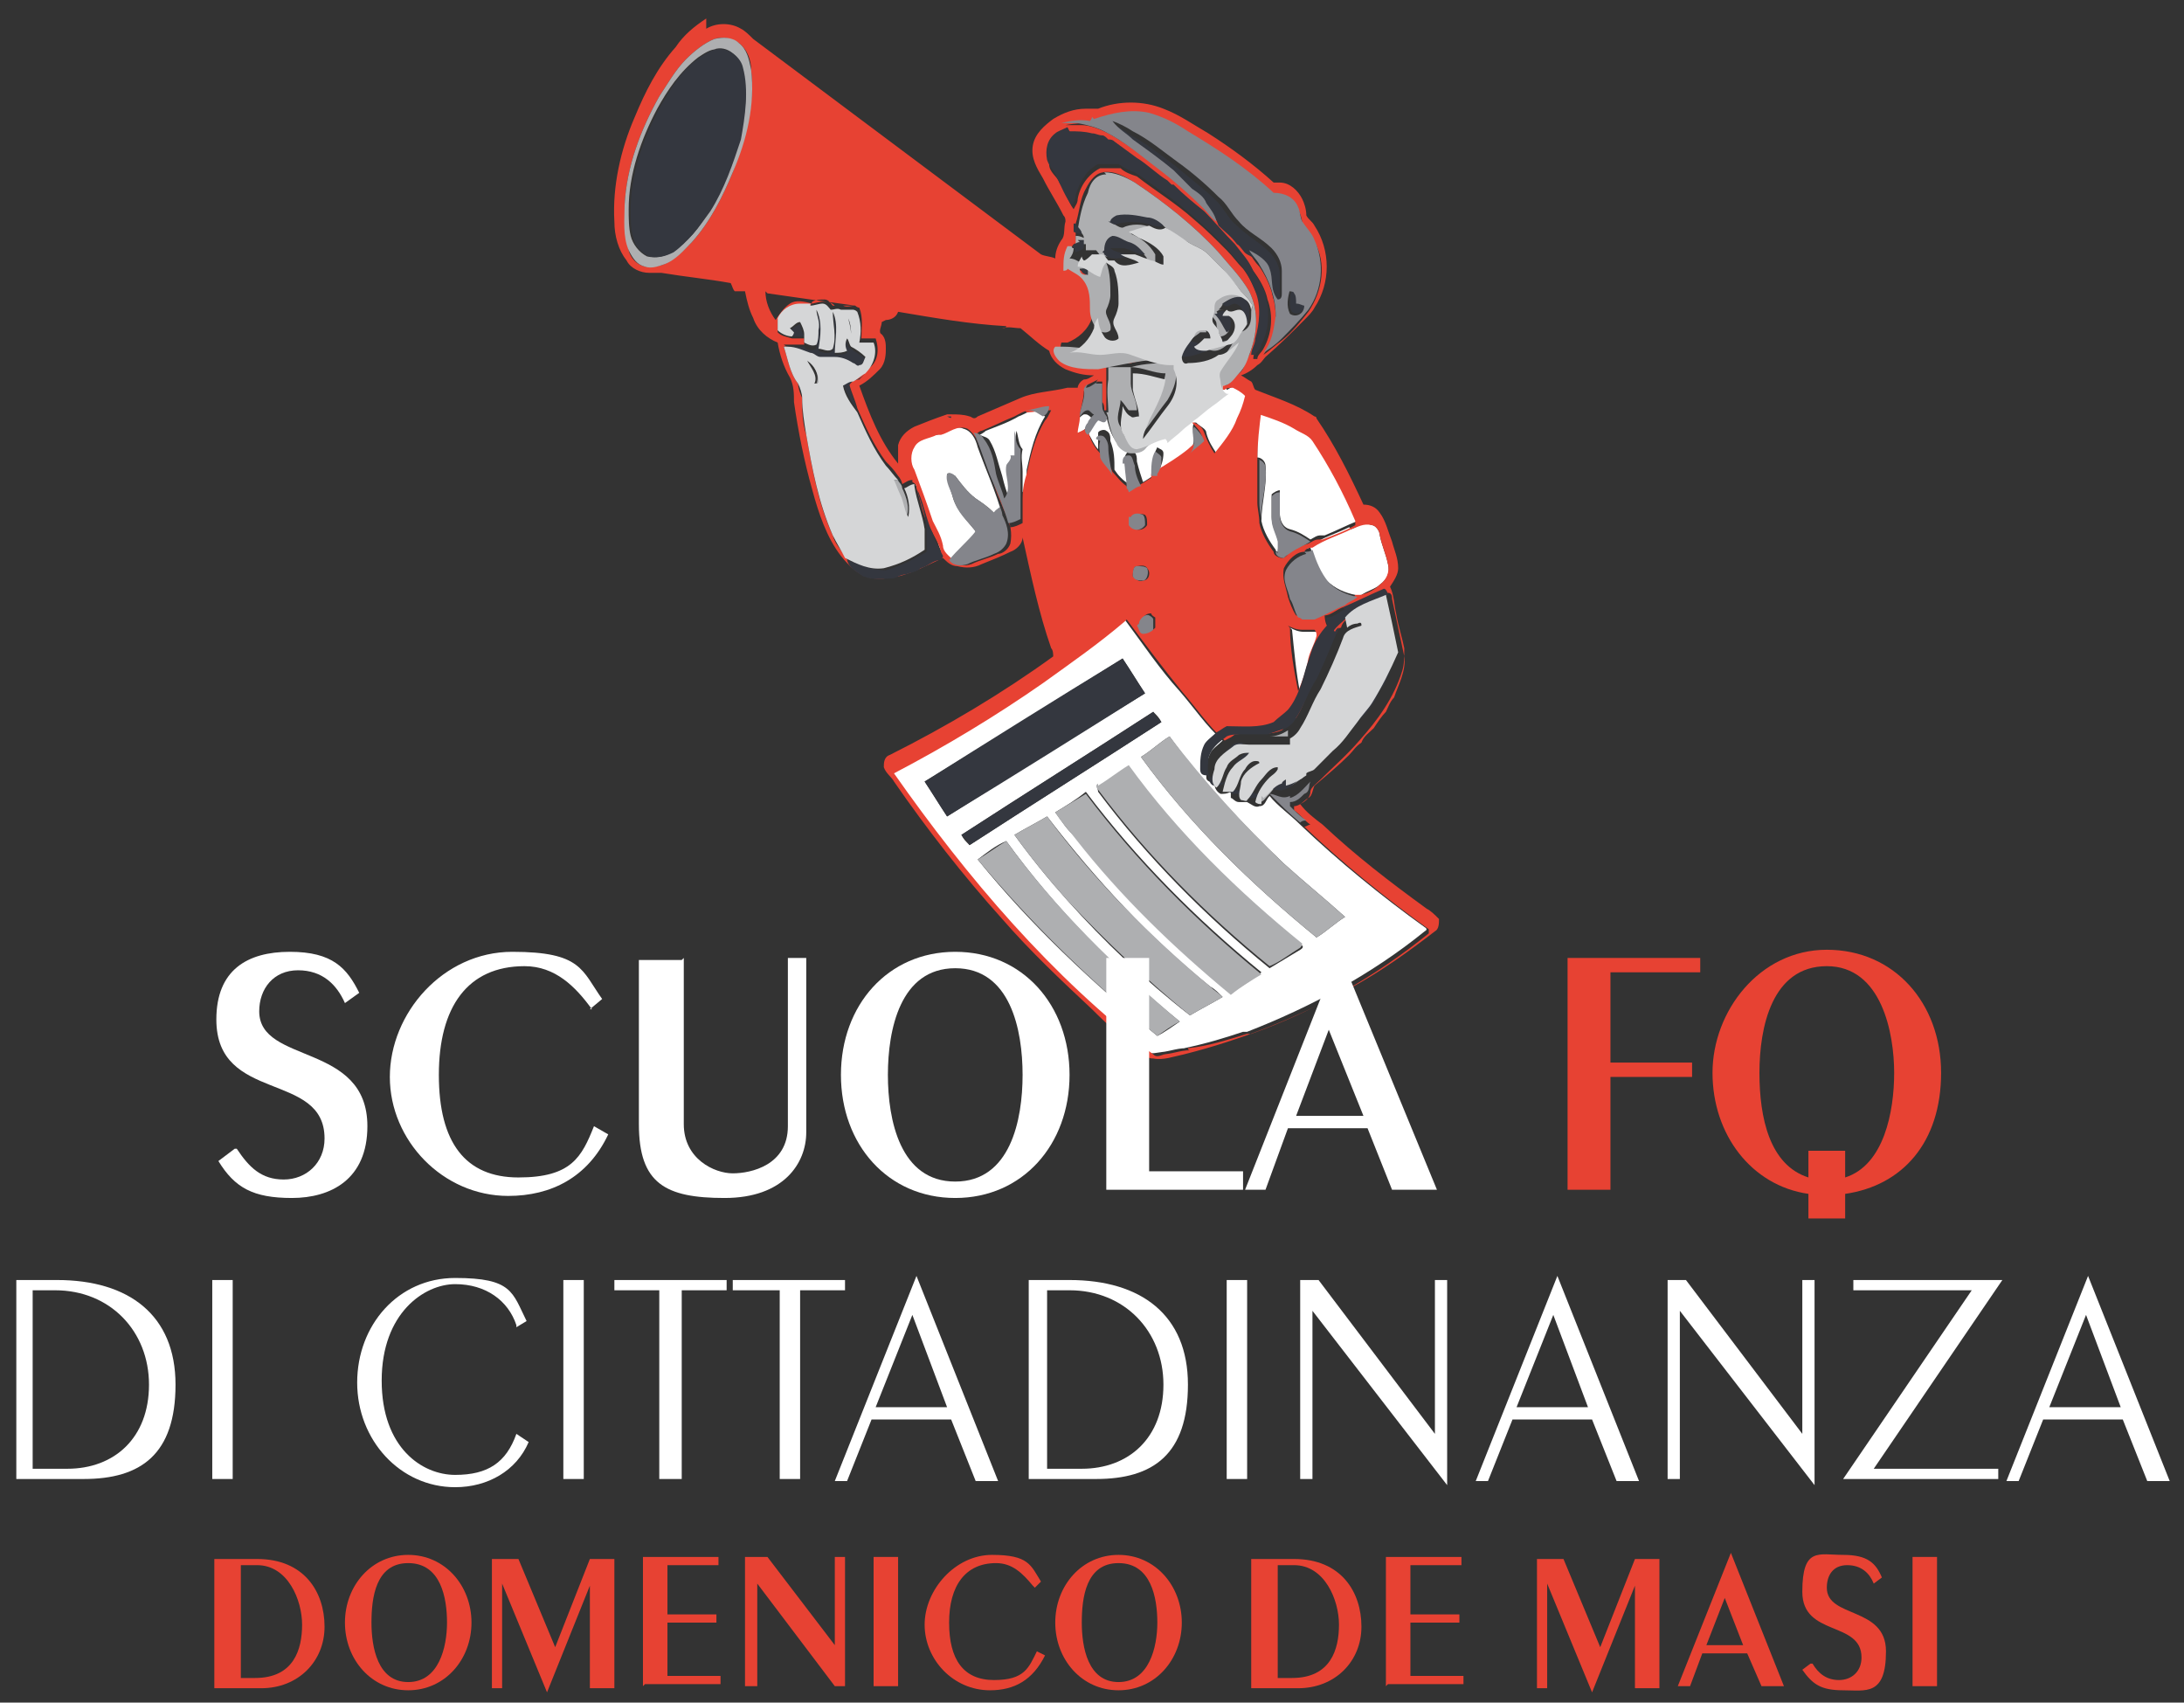 <svg width="68" height="53" viewBox="0 0 68 53" fill="none" xmlns="http://www.w3.org/2000/svg">
<rect x="0" y="0" width="68" height="53" fill="#333333" stroke="none"/>
<g clip-path="url(#clip0_1_48)">
<path d="M38.194 12.133C38.258 12.133 38.322 12.005 38.449 12.069C38.576 12.133 38.703 12.196 38.83 12.324C38.766 12.579 38.703 12.771 38.576 13.027C38.385 13.41 38.131 13.793 37.877 14.112C37.749 13.921 37.622 13.729 37.559 13.473C37.559 13.346 37.368 13.282 37.241 13.154H37.178C37.05 13.41 37.305 13.729 37.05 13.984C36.733 14.24 36.415 14.431 36.097 14.623C36.161 14.495 36.224 14.304 36.224 14.112C36.224 13.984 36.097 13.984 36.034 13.921C35.907 14.176 35.843 14.431 35.907 14.687C35.907 14.751 35.907 14.815 35.907 14.815C35.779 14.878 35.716 14.942 35.589 15.006C35.525 14.815 35.462 14.623 35.398 14.367C35.398 14.24 35.398 14.048 35.208 14.048C35.08 14.048 35.017 14.176 35.017 14.304C35.017 14.559 35.08 14.815 35.144 15.07C34.953 14.942 34.826 14.815 34.699 14.623C34.699 14.304 34.699 14.048 34.572 13.729C34.572 13.601 34.572 13.473 34.445 13.41C34.381 13.346 34.191 13.41 34.191 13.473C34.191 13.665 34.191 13.793 34.191 13.984C34.063 13.857 34 13.665 33.873 13.473C34 13.346 34.063 13.09 34.191 12.963C34.254 12.963 34.381 13.027 34.445 12.963C34.508 13.218 34.572 13.473 34.699 13.665C34.763 13.793 34.953 13.984 35.144 13.984C35.335 13.984 35.462 13.984 35.589 13.857C35.779 13.665 36.034 13.601 36.224 13.473C36.415 13.346 36.542 13.218 36.669 13.09C36.796 12.963 36.923 12.899 37.05 12.771C37.178 12.579 37.432 12.452 37.622 12.324C37.813 12.196 37.94 12.069 38.131 11.941" fill="white"/>
<path d="M39.275 12.771C39.593 12.899 39.974 13.027 40.355 13.218C40.546 13.346 40.8 13.41 40.927 13.601C41.435 14.367 41.88 15.198 42.262 16.092C42.262 16.092 42.325 16.219 42.262 16.219C41.944 16.347 41.563 16.539 41.245 16.666C41.245 16.666 41.181 16.666 41.118 16.666C40.991 16.666 40.927 16.73 40.8 16.794C40.609 16.666 40.419 16.539 40.164 16.475C39.91 16.411 39.847 16.155 39.847 15.964C39.847 15.708 39.847 15.517 39.847 15.261C39.783 15.261 39.656 15.325 39.593 15.389C39.593 15.645 39.593 15.836 39.593 16.092C39.593 16.347 39.72 16.539 39.783 16.794C39.847 16.922 39.783 17.049 39.783 17.177C39.783 17.177 39.72 17.177 39.72 17.113C39.529 16.858 39.338 16.539 39.275 16.219C39.275 15.645 39.465 15.07 39.402 14.495C39.402 14.367 39.275 14.24 39.148 14.24C39.148 13.729 39.148 13.218 39.275 12.707" fill="white"/>
<path d="M32.093 12.771C32.221 12.771 32.411 12.899 32.538 12.963C32.221 13.473 32.093 14.048 31.966 14.623C31.966 14.878 31.966 15.07 31.839 15.325C31.839 15.389 31.839 15.389 31.839 15.389C31.839 15.134 31.839 14.942 31.839 14.687C31.839 14.431 31.776 14.24 31.839 13.984C31.712 13.857 31.712 13.601 31.649 13.41C31.585 13.665 31.649 13.921 31.649 14.176C31.649 14.304 31.521 14.431 31.521 14.559C31.521 14.878 31.649 15.261 31.458 15.581C31.331 15.325 31.267 15.07 31.204 14.815C31.077 14.431 31.013 14.048 30.822 13.729C30.759 13.601 30.632 13.601 30.505 13.537C30.505 13.537 30.632 13.473 30.695 13.41C31.013 13.282 31.394 13.154 31.712 12.963C31.903 12.899 32.03 12.771 32.284 12.771" fill="white"/>
<path d="M33.809 12.899C33.873 12.899 33.937 12.963 34 13.027C33.937 13.09 33.873 13.154 33.809 13.282C33.809 13.41 33.555 13.473 33.428 13.537C33.428 13.41 33.428 13.218 33.492 13.09C33.555 13.09 33.619 12.963 33.746 12.899" fill="white"/>
<path d="M29.17 13.537C29.424 13.473 29.742 13.218 29.996 13.346C30.25 13.41 30.378 13.665 30.441 13.921C30.695 14.623 31.013 15.325 31.204 16.028C31.204 15.964 31.14 15.9 31.14 15.772C31.14 15.836 31.013 15.9 30.95 15.964C30.759 15.772 30.568 15.645 30.378 15.517C30.123 15.325 29.933 15.07 29.742 14.815C29.678 14.815 29.615 14.687 29.488 14.751C29.488 15.006 29.615 15.261 29.678 15.517C29.806 15.9 30.123 16.219 30.378 16.539C30.187 16.922 29.869 17.177 29.551 17.433C29.424 17.305 29.297 17.177 29.234 16.985C29.17 16.73 28.979 16.475 28.916 16.219C28.789 15.708 28.535 15.198 28.344 14.623C28.28 14.367 28.217 14.112 28.344 13.921C28.535 13.665 28.852 13.665 29.043 13.537" fill="white"/>
<path d="M42.071 16.475C42.262 16.411 42.452 16.219 42.706 16.347C42.834 16.347 42.961 16.539 42.961 16.666C43.024 16.985 43.151 17.241 43.215 17.56C43.279 17.816 43.215 18.007 42.961 18.199C42.834 18.326 42.579 18.39 42.389 18.518C42.325 18.518 42.262 18.582 42.198 18.518C41.88 18.454 41.563 18.326 41.308 18.071C41.054 17.816 40.927 17.433 40.8 17.049C40.736 17.049 40.609 17.113 40.546 17.113C40.609 17.113 40.673 16.985 40.8 16.985C41.181 16.73 41.626 16.602 42.008 16.411" fill="white"/>
<path d="M35.017 19.284C35.589 20.051 36.097 20.817 36.733 21.519C37.178 22.03 37.559 22.605 38.067 23.052C37.94 23.18 37.749 23.307 37.686 23.435C37.559 23.69 37.559 23.946 37.559 24.201C37.559 24.329 37.686 24.329 37.813 24.393C37.813 24.52 37.877 24.648 38.004 24.712C38.131 24.712 38.194 24.712 38.322 24.648V24.84C38.385 24.84 38.449 24.968 38.576 24.968C38.639 24.968 38.703 24.968 38.83 24.968C38.957 25.031 39.084 25.159 39.211 25.095C39.402 25.095 39.402 24.904 39.529 24.776C39.783 25.095 40.164 25.351 40.482 25.67C41.69 26.819 43.024 27.905 44.359 28.863C44.359 28.863 44.486 28.927 44.359 28.99C42.706 30.331 40.8 31.353 38.83 32.119C38.83 32.119 38.703 32.119 38.639 32.119C38.639 32.119 38.639 32.119 38.703 32.119C38.131 32.311 37.495 32.502 36.86 32.63C36.86 32.63 36.86 32.63 36.923 32.63C36.606 32.63 36.351 32.758 36.034 32.758C36.034 32.758 36.097 32.758 36.161 32.758C36.034 32.758 35.843 32.822 35.779 32.758C32.602 30.331 29.996 27.266 27.708 24.01C29.297 23.18 30.886 22.285 32.348 21.2C33.237 20.561 34.063 19.987 34.89 19.284M28.789 24.329C29.043 24.712 29.234 25.031 29.488 25.415C31.521 24.137 33.555 22.86 35.652 21.583C35.398 21.2 35.208 20.881 34.953 20.498C32.92 21.775 30.886 23.052 28.789 24.329ZM29.933 25.989C29.996 26.117 30.06 26.181 30.187 26.308C32.157 25.031 34.191 23.754 36.161 22.477C36.097 22.349 36.034 22.285 35.907 22.158C33.936 23.435 31.903 24.712 29.933 25.989ZM35.525 23.563C37.05 25.67 38.957 27.522 40.991 29.182C41.308 28.99 41.563 28.735 41.88 28.543C41.245 27.969 40.609 27.458 39.974 26.883C38.703 25.67 37.432 24.329 36.415 22.924C36.097 23.116 35.843 23.371 35.525 23.563ZM34.191 24.457C34.127 24.457 34.191 24.584 34.191 24.648C35.716 26.692 37.559 28.543 39.529 30.14C39.847 29.948 40.164 29.757 40.482 29.565C40.482 29.565 40.609 29.501 40.546 29.437C38.512 27.777 36.669 25.925 35.144 23.882C34.826 24.073 34.508 24.329 34.191 24.52V24.457ZM32.856 25.287C33.047 25.542 33.237 25.861 33.492 26.053C34.89 27.841 36.542 29.437 38.322 30.906C38.639 30.715 38.957 30.523 39.275 30.267C37.241 28.607 35.398 26.755 33.809 24.648C33.492 24.904 33.174 25.095 32.856 25.287ZM32.602 25.415C32.284 25.606 31.903 25.798 31.585 25.989C32.093 26.692 32.665 27.394 33.237 28.032C34.381 29.31 35.652 30.523 37.05 31.608C37.368 31.417 37.749 31.225 38.067 31.034C37.94 30.906 37.813 30.778 37.686 30.715C35.779 29.182 34.127 27.394 32.602 25.415ZM30.441 26.755C32.093 28.799 34 30.587 36.034 32.247C36.288 32.119 36.542 31.928 36.733 31.8C34.699 30.14 32.856 28.288 31.331 26.181C31.013 26.308 30.695 26.564 30.441 26.755Z" fill="white"/>
<path d="M40.164 19.54C40.292 19.604 40.419 19.668 40.609 19.668C40.736 19.668 40.864 19.668 40.991 19.668C40.991 19.731 41.054 19.795 41.054 19.859C40.991 20.114 40.864 20.306 40.8 20.561C40.673 20.881 40.609 21.264 40.482 21.583C40.355 20.945 40.292 20.242 40.228 19.604" fill="white"/>
<path d="M21.989 0.894C22.306 0.702 22.751 0.702 23.069 0.894C23.196 0.958 23.323 1.086 23.451 1.213C26.437 3.448 29.424 5.683 32.411 7.918C32.538 7.982 32.729 7.982 32.856 8.046C32.856 7.854 32.92 7.663 33.047 7.471C33.174 7.343 33.11 7.088 33.174 6.896C33.174 6.833 33.174 6.769 33.11 6.705C32.92 6.322 32.665 5.939 32.475 5.555C32.284 5.236 32.093 4.917 32.157 4.534C32.221 4.151 32.538 3.895 32.792 3.704C33.11 3.512 33.428 3.384 33.809 3.384C33.936 3.384 34.064 3.384 34.191 3.384C34.826 3.129 35.589 3.129 36.224 3.384C36.733 3.576 37.178 3.895 37.622 4.151C38.322 4.598 39.021 5.108 39.656 5.683C39.656 5.683 39.783 5.683 39.847 5.683C40.164 5.683 40.419 5.939 40.546 6.194C40.609 6.322 40.673 6.513 40.673 6.705C40.736 6.833 40.864 6.896 40.927 7.024C41.181 7.407 41.308 7.854 41.308 8.301C41.308 8.748 41.181 9.195 40.927 9.578C40.864 9.706 40.736 9.834 40.609 9.961C40.228 10.345 39.847 10.728 39.402 11.111C39.338 11.175 39.275 11.302 39.148 11.366C39.021 11.494 38.83 11.622 38.639 11.685C38.766 11.749 38.83 11.813 38.957 11.877C39.021 11.941 39.021 12.069 39.084 12.133C39.72 12.388 40.355 12.579 40.927 12.963C40.927 12.963 40.991 12.963 40.991 13.027C41.563 13.857 42.008 14.751 42.452 15.708C42.643 15.708 42.834 15.772 42.961 15.964C43.151 16.219 43.215 16.539 43.342 16.858C43.406 17.113 43.533 17.369 43.533 17.688C43.533 17.88 43.406 18.071 43.279 18.263C43.406 18.518 43.406 18.837 43.469 19.093C43.533 19.476 43.66 19.859 43.723 20.178C43.723 20.434 43.723 20.689 43.66 20.881C43.406 21.711 42.897 22.413 42.325 23.052C41.944 23.499 41.499 23.882 41.118 24.265C40.991 24.393 40.8 24.52 40.8 24.648C40.8 24.84 40.609 24.968 40.482 25.031C40.673 25.287 40.927 25.478 41.181 25.67C42.198 26.628 43.279 27.458 44.422 28.288C44.55 28.352 44.677 28.48 44.804 28.607C44.804 28.735 44.804 28.927 44.677 28.99C43.85 29.629 42.961 30.267 42.008 30.778C40.419 31.672 38.639 32.375 36.86 32.822C36.542 32.886 36.224 33.013 35.907 32.949C35.843 32.949 35.779 32.949 35.716 32.886C35.08 32.439 34.508 31.928 34 31.417C33.047 30.523 32.093 29.629 31.204 28.607C29.996 27.266 28.852 25.798 27.835 24.329C27.772 24.201 27.581 24.073 27.518 23.882C27.518 23.754 27.518 23.563 27.708 23.499C29.488 22.605 31.204 21.583 32.792 20.434C32.792 20.37 32.792 20.242 32.729 20.178C32.348 19.093 32.093 17.88 31.839 16.73C31.839 16.922 31.649 17.113 31.458 17.177C31.204 17.305 30.886 17.433 30.568 17.56C30.314 17.688 30.06 17.688 29.806 17.624C29.615 17.624 29.488 17.496 29.361 17.369C28.662 17.688 28.026 18.071 27.2 18.007C26.755 17.943 26.437 17.624 26.183 17.305C25.738 16.73 25.484 15.964 25.294 15.261C25.039 14.367 24.849 13.41 24.721 12.516C24.721 12.26 24.721 12.005 24.594 11.749C24.404 11.43 24.277 11.047 24.213 10.664C23.895 10.536 23.578 10.281 23.451 9.898C23.323 9.642 23.26 9.387 23.196 9.067C23.133 9.067 23.006 9.067 22.878 9.067C22.815 9.004 22.815 8.94 22.751 8.812C22.052 8.684 21.353 8.62 20.591 8.493C20.464 8.493 20.336 8.493 20.209 8.493C19.955 8.493 19.637 8.365 19.51 8.11C19.256 7.79 19.129 7.343 19.129 6.896C19.065 5.811 19.32 4.661 19.765 3.64C20.082 2.873 20.464 2.107 21.035 1.469C21.29 1.086 21.608 0.83 21.989 0.575M22.243 1.213C21.925 1.341 21.608 1.596 21.353 1.852C21.035 2.171 20.781 2.618 20.527 3.001C19.955 4.023 19.51 5.172 19.447 6.386C19.447 6.833 19.447 7.343 19.574 7.79C19.637 8.046 19.828 8.237 20.082 8.301C20.273 8.301 20.464 8.301 20.654 8.237C20.972 8.11 21.29 7.79 21.544 7.535C22.116 6.896 22.497 6.13 22.815 5.364C23.196 4.342 23.514 3.257 23.387 2.171C23.387 1.852 23.26 1.533 23.006 1.341C22.751 1.149 22.434 1.149 22.243 1.213ZM34.063 3.704C34.063 3.704 34.063 3.767 34.063 3.831C33.746 3.831 33.492 3.831 33.174 3.895C33.364 3.895 33.555 3.895 33.682 3.895C33.936 3.895 34.254 4.023 34.508 4.151C35.08 4.47 35.589 4.853 36.161 5.3C36.669 5.683 37.178 6.13 37.622 6.577C37.749 6.705 37.877 6.833 38.004 6.96C38.194 7.152 38.385 7.343 38.576 7.535C38.703 7.663 38.766 7.79 38.894 7.854C38.957 7.982 39.084 8.173 39.211 8.301C39.529 8.748 39.72 9.323 39.72 9.898C39.72 10.281 39.593 10.664 39.338 11.047C39.529 10.919 39.72 10.728 39.91 10.6C40.228 10.345 40.482 10.025 40.736 9.706C41.181 9.067 41.308 8.173 40.927 7.535C40.864 7.28 40.609 7.152 40.546 6.96C40.546 6.833 40.482 6.641 40.419 6.513C40.292 6.194 39.974 6.066 39.656 6.066C38.83 5.3 37.94 4.725 36.987 4.151C36.606 3.895 36.224 3.704 35.779 3.576C35.208 3.448 34.572 3.576 34.063 3.767V3.704ZM33.301 4.087C33.174 4.151 33.047 4.214 32.92 4.278C32.665 4.47 32.602 4.853 32.665 5.108C32.665 5.364 32.92 5.492 32.983 5.683C33.174 5.939 33.237 6.258 33.428 6.513C33.492 6.386 33.555 6.322 33.555 6.194C33.619 5.811 33.873 5.428 34.254 5.236C34.445 5.236 34.699 5.236 34.89 5.236C35.017 5.364 35.208 5.428 35.398 5.492C35.97 5.939 36.606 6.322 37.178 6.833C37.559 7.152 37.877 7.471 38.194 7.79C38.385 7.982 38.512 8.173 38.703 8.365C38.894 8.62 39.021 8.876 39.148 9.195C39.338 9.642 39.275 10.217 39.148 10.664C39.148 10.855 39.021 10.983 39.021 11.175H39.148C39.148 11.047 39.275 10.983 39.338 10.855C39.593 10.408 39.656 9.834 39.465 9.323C39.402 9.004 39.211 8.684 39.021 8.429C38.894 8.173 38.639 7.982 38.512 7.727C38.194 7.407 37.877 7.024 37.559 6.705C37.241 6.449 36.923 6.13 36.606 5.875H36.542C36.542 5.875 36.478 5.747 36.415 5.747C36.097 5.492 35.779 5.236 35.462 5.045C35.208 4.917 35.017 4.725 34.763 4.534C34.763 4.534 34.636 4.47 34.572 4.47C34.508 4.47 34.445 4.406 34.381 4.342C34.254 4.342 34.191 4.342 34.063 4.278C33.809 4.278 33.619 4.214 33.364 4.278L33.301 4.087ZM34.381 5.364C34.127 5.364 33.936 5.619 33.809 5.875C33.619 6.194 33.619 6.577 33.492 6.96C33.492 6.96 33.492 7.088 33.492 7.216C33.492 7.343 33.492 7.407 33.492 7.471C33.492 7.471 33.555 7.471 33.619 7.471C33.555 7.471 33.492 7.599 33.428 7.599C33.301 7.79 33.237 8.046 33.301 8.301V8.365H33.428C33.619 8.365 33.809 8.493 33.936 8.684C34.127 8.94 34.127 9.259 34.127 9.578C34.127 9.706 34.064 9.834 34 9.898C33.873 10.281 33.555 10.536 33.237 10.664C33.174 10.664 33.11 10.664 33.047 10.664C32.983 10.855 33.047 11.047 33.174 11.111C33.492 11.366 33.936 11.366 34.381 11.366C35.08 11.239 35.779 10.983 36.542 11.047C36.542 11.047 36.542 11.111 36.542 11.175C36.097 11.175 35.652 11.175 35.208 11.302C35.08 11.302 34.953 11.302 34.826 11.302H34.445C34.445 11.43 34.445 11.622 34.445 11.749C34.445 12.069 34.445 12.388 34.445 12.771H34.381C34.381 12.707 34.381 12.579 34.318 12.516C34.318 12.26 34.318 12.069 34.318 11.877C34.254 11.877 34.191 11.877 34.127 11.877C34.127 11.877 34.127 11.877 34.191 11.813C34.064 11.877 33.936 11.941 33.809 12.005C33.809 12.069 33.746 12.133 33.746 12.196C33.746 12.452 33.619 12.771 33.619 13.027C33.619 13.154 33.555 13.346 33.555 13.473C33.682 13.41 33.873 13.346 33.936 13.218C33.936 13.346 33.873 13.473 33.936 13.601C34 13.793 34.127 13.984 34.254 14.112C34.381 14.304 34.572 14.495 34.636 14.687C34.763 14.815 34.89 15.006 35.08 15.134C35.08 15.134 35.08 15.198 35.144 15.261C35.271 15.261 35.398 15.134 35.525 15.07C35.652 15.006 35.716 14.942 35.843 14.878C35.843 14.878 35.843 14.815 35.843 14.751C35.843 14.751 35.97 14.751 36.034 14.687C36.034 14.687 36.034 14.687 36.034 14.623C36.351 14.431 36.669 14.24 36.987 13.984C37.114 13.857 37.305 13.729 37.432 13.601C37.368 13.41 37.241 13.282 37.114 13.154H37.178C37.305 13.218 37.432 13.282 37.495 13.473C37.559 13.665 37.686 13.921 37.813 14.112C38.067 13.793 38.385 13.41 38.512 13.027C38.639 12.771 38.703 12.579 38.766 12.324C38.639 12.196 38.512 12.133 38.385 12.069C38.322 12.069 38.194 12.069 38.131 12.133H38.067C38.067 12.133 38.067 12.069 38.067 12.005C38.322 12.005 38.385 11.749 38.576 11.622C38.766 11.494 38.766 11.239 38.894 11.047C39.148 10.408 39.211 9.706 38.894 9.067C38.639 8.62 38.258 8.237 37.94 7.854C37.178 7.024 36.288 6.322 35.335 5.683C35.017 5.492 34.699 5.3 34.318 5.364H34.381ZM23.832 9.067C23.832 9.387 23.959 9.706 24.149 9.961C24.277 9.77 24.404 9.578 24.594 9.451C24.785 9.323 25.039 9.387 25.294 9.451C25.548 9.387 25.802 9.323 25.992 9.514C26.183 9.514 26.374 9.514 26.628 9.514C25.675 9.387 24.785 9.259 23.895 9.131L23.832 9.067ZM25.23 9.514C25.103 9.514 25.039 9.514 24.912 9.514C24.594 9.514 24.34 9.706 24.213 9.961C24.213 10.089 24.213 10.217 24.213 10.345C24.34 10.472 24.467 10.472 24.658 10.536C24.785 10.536 24.912 10.536 25.039 10.536C25.039 10.6 25.039 10.664 25.039 10.728C24.785 10.728 24.594 10.728 24.404 10.728C24.404 10.728 24.467 10.792 24.531 10.792C24.531 10.792 24.467 10.792 24.404 10.792C24.531 11.175 24.594 11.622 24.849 11.941C24.849 12.069 24.912 12.26 24.976 12.388C24.976 12.771 24.976 13.154 25.103 13.537C25.294 14.623 25.484 15.708 25.929 16.666C25.992 16.922 26.183 17.113 26.31 17.305C26.437 17.56 26.628 17.688 26.819 17.816C27.073 17.943 27.391 17.943 27.708 17.88C27.899 17.88 28.026 17.752 28.153 17.752C28.28 17.624 28.471 17.624 28.598 17.56C28.852 17.56 28.979 17.305 29.234 17.305C29.234 17.305 29.234 17.241 29.297 17.177C29.234 16.922 29.107 16.73 28.979 16.475C28.725 16.092 28.662 15.581 28.535 15.198C28.535 15.134 28.535 15.07 28.407 15.006C28.407 15.006 28.407 15.006 28.407 14.942C28.28 14.942 28.217 15.006 28.09 15.07C28.09 15.006 28.026 14.878 27.963 14.815C27.835 14.623 27.708 14.495 27.581 14.367C27.2 13.857 26.946 13.282 26.692 12.707C26.628 12.452 26.501 12.196 26.437 11.941C26.437 11.813 26.628 11.749 26.755 11.749C26.819 11.685 26.882 11.622 27.009 11.494C27.327 11.302 27.391 10.919 27.264 10.536C27.136 10.536 26.946 10.536 26.819 10.536C26.819 10.217 26.882 9.898 26.755 9.578C26.755 9.578 26.692 9.578 26.628 9.514C26.501 9.514 26.374 9.578 26.247 9.514C26.12 9.514 26.056 9.514 25.929 9.514C25.865 9.451 25.802 9.323 25.675 9.323C25.548 9.323 25.421 9.323 25.294 9.387L25.23 9.514ZM27.454 10.025C27.454 10.153 27.327 10.345 27.454 10.408C27.581 10.536 27.581 10.728 27.581 10.855C27.581 10.983 27.581 11.302 27.391 11.494C27.2 11.685 27.009 11.877 26.755 12.005C27.073 12.899 27.391 13.729 27.963 14.431C27.963 14.24 27.963 14.048 27.963 13.857C28.026 13.601 28.217 13.41 28.471 13.282C28.789 13.154 29.107 13.027 29.488 12.899C29.551 12.899 29.615 12.899 29.615 12.899C29.806 12.899 29.996 12.899 30.187 12.963C30.25 12.963 30.314 13.09 30.441 12.963C30.886 12.771 31.331 12.579 31.776 12.388C32.221 12.196 32.729 12.196 33.237 12.069C33.364 12.069 33.428 12.069 33.555 12.069C33.555 12.005 33.619 11.877 33.746 11.813C33.873 11.813 33.936 11.749 34.063 11.685C33.746 11.685 33.492 11.622 33.174 11.494C32.92 11.366 32.729 11.175 32.665 10.919C32.348 10.728 32.093 10.472 31.776 10.217C31.585 10.217 31.394 10.153 31.204 10.217C31.204 10.217 31.331 10.217 31.331 10.153C30.187 10.089 29.107 9.898 27.963 9.706C27.899 9.898 27.708 9.961 27.581 9.961L27.454 10.025ZM31.903 12.771C31.966 12.771 32.03 12.771 32.093 12.771C31.903 12.771 31.712 12.899 31.585 12.963C31.267 13.09 30.886 13.282 30.568 13.41C30.505 13.41 30.441 13.473 30.378 13.537C30.378 13.601 30.378 13.665 30.441 13.729C30.632 14.176 30.822 14.623 30.95 15.07C31.077 15.517 31.331 15.964 31.458 16.411C31.585 16.411 31.712 16.347 31.839 16.283C31.839 16.028 31.839 15.772 31.839 15.517C31.839 15.198 31.903 14.942 31.966 14.751C32.093 14.176 32.221 13.601 32.538 13.09C32.602 13.027 32.665 12.899 32.729 12.771C32.411 12.771 32.221 12.835 31.966 12.835L31.903 12.771ZM39.275 12.771C39.211 13.282 39.148 13.793 39.148 14.304C39.148 14.751 39.148 15.198 39.148 15.645C39.148 15.836 39.211 16.028 39.211 16.283C39.275 16.602 39.465 16.922 39.656 17.177C39.656 17.305 39.847 17.369 39.91 17.369C40.037 17.369 40.101 17.241 40.164 17.177C40.355 17.049 40.546 16.985 40.736 16.922C40.864 16.858 40.927 16.794 41.054 16.794C41.054 16.794 41.118 16.794 41.181 16.794C41.499 16.666 41.88 16.539 42.198 16.347V16.219C41.817 15.325 41.372 14.495 40.864 13.729C40.736 13.537 40.482 13.473 40.292 13.346C39.974 13.154 39.593 13.027 39.211 12.899L39.275 12.771ZM29.17 13.537C28.916 13.665 28.598 13.665 28.471 13.921C28.344 14.112 28.344 14.431 28.471 14.623C28.662 15.134 28.852 15.645 29.043 16.219C29.17 16.475 29.297 16.666 29.361 16.985C29.361 17.177 29.551 17.305 29.678 17.433C29.806 17.624 30.06 17.624 30.25 17.56C30.505 17.433 30.822 17.369 31.077 17.241C31.204 17.241 31.394 17.113 31.458 16.922C31.521 16.602 31.458 16.283 31.331 16.028C31.077 15.325 30.759 14.623 30.568 13.921C30.441 13.729 30.314 13.473 30.123 13.346C29.806 13.218 29.551 13.473 29.297 13.537H29.17ZM35.208 16.092C35.208 16.155 35.208 16.219 35.208 16.347C35.335 16.539 35.589 16.539 35.716 16.347C35.716 16.219 35.716 16.092 35.652 16.028C35.525 15.964 35.335 16.028 35.271 16.092H35.208ZM42.071 16.475C41.69 16.666 41.245 16.794 40.864 17.049C40.8 17.049 40.673 17.049 40.609 17.177C40.355 17.177 40.101 17.433 39.974 17.688C39.91 18.007 40.037 18.263 40.101 18.582C40.164 18.773 40.228 18.965 40.355 19.157C40.355 19.157 40.482 19.157 40.482 19.221C40.609 19.221 40.736 19.221 40.864 19.221C41.181 19.093 41.499 18.901 41.817 18.773C41.944 18.71 42.135 18.646 42.198 18.518C42.262 18.518 42.325 18.518 42.389 18.518C42.579 18.454 42.77 18.39 42.961 18.199C43.151 18.071 43.279 17.816 43.215 17.56C43.151 17.241 43.024 16.985 42.961 16.666C42.961 16.539 42.834 16.347 42.706 16.347C42.452 16.283 42.262 16.411 42.071 16.475ZM35.271 17.943C35.335 18.007 35.462 18.135 35.589 18.071C35.779 18.071 35.843 17.816 35.716 17.688C35.652 17.56 35.462 17.624 35.398 17.624C35.271 17.624 35.271 17.88 35.271 17.943ZM41.817 18.901C41.626 18.965 41.435 19.157 41.245 19.157C41.245 19.348 41.308 19.54 41.435 19.604C41.563 19.476 41.69 19.284 41.88 19.157C42.008 19.157 42.071 19.093 42.198 19.093C42.262 19.093 42.325 19.093 42.325 19.157C42.071 19.157 41.817 19.284 41.753 19.54C41.69 19.54 41.626 19.604 41.626 19.668C41.435 19.923 41.245 20.114 41.118 20.434C41.054 20.625 40.991 20.817 40.927 21.008C40.736 21.455 40.609 21.966 40.355 22.349C40.228 22.477 40.037 22.605 39.91 22.733C39.465 22.924 38.957 22.796 38.449 22.86C38.385 22.924 38.258 22.988 38.131 23.052C37.622 22.605 37.241 22.03 36.796 21.519C36.224 20.817 35.652 20.051 35.08 19.284C35.08 19.284 35.08 19.284 35.017 19.348C34.191 20.051 33.364 20.625 32.475 21.264C31.013 22.285 29.424 23.243 27.835 24.073C30.123 27.33 32.729 30.395 35.907 32.822C36.034 32.949 36.161 32.822 36.288 32.822C36.288 32.822 36.224 32.822 36.161 32.822C36.478 32.822 36.733 32.694 37.05 32.694C37.05 32.694 36.987 32.694 36.987 32.63C37.622 32.566 38.194 32.375 38.83 32.183C38.83 32.183 38.83 32.183 38.766 32.183C38.766 32.183 38.894 32.183 38.957 32.183C40.927 31.481 42.834 30.395 44.486 29.054C44.486 29.054 44.486 28.99 44.486 28.927C43.151 27.969 41.817 26.883 40.609 25.734C40.673 25.734 40.736 25.67 40.8 25.67C40.609 25.542 40.482 25.351 40.292 25.223C40.292 25.223 40.292 25.159 40.292 25.095C40.482 25.095 40.609 24.904 40.736 24.84C40.864 24.776 40.864 24.584 40.927 24.457C41.308 24.137 41.69 23.818 42.008 23.499C42.135 23.371 42.198 23.243 42.389 23.116C42.452 22.924 42.643 22.796 42.77 22.669C42.897 22.477 43.024 22.285 43.151 22.158C43.215 22.03 43.279 21.839 43.406 21.711C43.533 21.328 43.787 20.881 43.723 20.434C43.596 19.859 43.469 19.221 43.342 18.646C43.342 18.582 43.342 18.454 43.215 18.454C42.834 18.646 42.389 18.837 42.008 19.029L41.817 18.901ZM35.462 19.412C35.462 19.54 35.525 19.668 35.652 19.668C35.779 19.668 35.843 19.668 35.97 19.54V19.221C35.97 19.221 35.843 19.157 35.843 19.093C35.652 19.093 35.589 19.221 35.525 19.348L35.462 19.412ZM40.164 19.54C40.164 20.178 40.292 20.881 40.419 21.519C40.546 21.2 40.673 20.881 40.736 20.498C40.8 20.242 40.927 20.051 40.991 19.795C40.991 19.731 40.991 19.668 40.927 19.604C40.8 19.604 40.673 19.604 40.546 19.604C40.355 19.604 40.228 19.54 40.101 19.476L40.164 19.54Z" fill="#E74233"/>
<path d="M22.243 1.213C22.497 1.149 22.815 1.149 23.006 1.341C23.26 1.533 23.323 1.852 23.387 2.171C23.514 3.257 23.26 4.342 22.815 5.364C22.497 6.13 22.116 6.896 21.544 7.535C21.29 7.79 21.035 8.11 20.654 8.237C20.463 8.301 20.273 8.365 20.082 8.301C19.828 8.237 19.701 8.046 19.574 7.79C19.383 7.343 19.447 6.833 19.447 6.386C19.51 5.172 19.955 4.023 20.527 3.001C20.781 2.618 21.035 2.171 21.353 1.852C21.608 1.596 21.925 1.341 22.243 1.213ZM22.306 1.533C22.116 1.533 21.925 1.66 21.735 1.788C21.163 2.235 20.781 2.81 20.463 3.384C19.955 4.342 19.574 5.428 19.574 6.513C19.574 6.769 19.574 7.088 19.637 7.343C19.701 7.599 19.892 7.854 20.146 7.982C20.4 8.046 20.718 7.982 20.908 7.854C21.417 7.535 21.798 7.088 22.052 6.577C22.497 5.875 22.815 5.108 23.006 4.342C23.196 3.64 23.323 2.81 23.069 2.107C23.006 1.724 22.624 1.405 22.243 1.533H22.306Z" fill="#AEAFB1"/>
<path d="M34.381 5.364C34.699 5.364 35.017 5.492 35.335 5.683C36.288 6.322 37.178 7.024 37.94 7.854C38.258 8.237 38.639 8.62 38.894 9.067C39.211 9.706 39.148 10.408 38.894 11.047C38.83 11.239 38.766 11.43 38.576 11.622C38.449 11.749 38.322 12.005 38.067 12.005C38.067 12.005 38.067 12.069 38.067 12.133C37.94 12.069 37.877 11.877 37.877 11.749C37.877 11.622 37.877 11.494 37.877 11.43C38.067 11.111 38.322 10.855 38.449 10.536C38.258 10.664 38.067 10.919 37.813 10.919C37.686 10.919 37.559 10.855 37.495 10.792C37.749 10.728 37.94 10.664 38.194 10.6C38.322 10.6 38.449 10.472 38.512 10.345C38.576 10.345 38.703 10.345 38.83 10.217C38.957 10.089 38.957 9.898 38.957 9.706C38.957 9.642 39.021 9.578 38.957 9.451C38.894 9.323 38.766 9.195 38.639 9.067C38.449 8.812 38.258 8.62 38.067 8.365C37.94 8.237 37.749 8.046 37.622 7.918C37.432 7.726 37.178 7.663 36.987 7.535C36.733 7.407 36.478 7.216 36.288 7.088C36.161 6.96 35.97 6.833 35.779 6.833C35.462 6.833 35.144 6.705 34.826 6.769C34.763 6.769 34.699 6.896 34.636 6.96C34.699 6.96 34.826 7.088 34.953 7.088C35.208 6.96 35.589 6.96 35.843 7.088C35.652 7.152 35.462 7.216 35.208 7.28C35.525 7.407 35.779 7.599 35.97 7.918C35.97 7.982 35.97 8.11 35.97 8.173C35.843 8.173 35.716 8.11 35.589 8.046C35.589 8.046 35.652 8.046 35.716 8.046C35.589 7.854 35.398 7.726 35.208 7.663C35.017 7.663 34.89 7.471 34.699 7.471C34.508 7.535 34.445 7.79 34.445 7.918C34.445 7.918 34.445 7.982 34.508 7.982C34.445 7.982 34.381 7.982 34.318 7.982C34.254 7.982 34.191 7.854 34.127 7.79C34 7.79 33.937 7.79 33.809 7.79C33.809 7.726 33.809 7.663 33.809 7.599C33.746 7.599 33.682 7.599 33.619 7.599C33.619 7.599 33.555 7.599 33.492 7.599C33.492 7.535 33.492 7.407 33.492 7.343C33.555 7.343 33.619 7.343 33.746 7.407C33.746 7.28 33.619 7.216 33.555 7.152C33.619 6.769 33.682 6.386 33.873 6.002C33.937 5.683 34.127 5.428 34.445 5.428" fill="#AEAFB1"/>
<path d="M33.364 7.663C33.364 7.663 33.364 7.727 33.428 7.727C33.428 7.854 33.364 7.982 33.301 8.046C33.555 8.046 33.746 8.301 34 8.365C34 8.237 34.063 8.046 34.191 7.918C34.318 7.982 34.445 8.046 34.445 8.173C34.572 8.493 34.572 8.876 34.572 9.195C34.572 9.323 34.508 9.514 34.445 9.642C34.381 9.834 34.636 10.025 34.572 10.281C34.445 10.408 34.254 10.345 34.127 10.217C34 10.025 33.936 9.834 33.936 9.642C33.936 9.323 33.936 9.004 33.746 8.748C33.619 8.557 33.428 8.493 33.237 8.365C33.237 8.429 33.11 8.429 33.11 8.429V8.365C33.11 8.11 33.11 7.918 33.237 7.663M33.619 8.365C33.619 8.493 33.682 8.557 33.809 8.557C33.809 8.493 33.809 8.429 33.809 8.365C33.746 8.365 33.619 8.365 33.555 8.365H33.619Z" fill="#AEAFB1"/>
<path d="M37.877 9.259C38.131 9.067 38.512 9.067 38.703 9.259C38.449 9.259 38.258 9.323 38.067 9.451C38.067 9.514 38.004 9.578 37.94 9.642C37.94 9.642 38.067 9.642 38.131 9.642C38.004 9.642 37.94 9.642 37.877 9.706C38.004 9.834 38.131 10.089 38.258 10.281C38.258 10.345 38.131 10.472 38.004 10.472C37.94 10.345 37.877 10.217 37.877 10.089C37.877 9.961 37.749 9.898 37.686 9.77C37.686 9.642 37.686 9.578 37.749 9.451C37.749 9.387 37.749 9.195 37.877 9.131" fill="#AEAFB1"/>
<path d="M37.05 10.281C37.114 10.153 37.241 10.089 37.368 10.089C37.495 10.089 37.559 10.281 37.559 10.345C37.495 10.345 37.432 10.345 37.368 10.345C37.305 10.408 37.178 10.472 37.05 10.6C37.05 10.536 37.05 10.408 37.05 10.281Z" fill="#AEAFB1"/>
<path d="M32.92 10.792C32.983 10.792 33.047 10.792 33.11 10.792C33.428 10.792 33.746 10.855 34.064 10.855C34.381 10.855 34.699 10.728 35.017 10.855C35.398 10.983 35.779 11.111 36.224 11.175H36.351C35.652 11.175 34.89 11.366 34.191 11.494C33.809 11.494 33.301 11.494 32.983 11.239C32.856 11.111 32.729 10.919 32.856 10.792" fill="#AEAFB1"/>
<path d="M25.103 11.175C25.357 11.302 25.548 11.558 25.548 11.877C25.548 11.941 25.421 11.877 25.421 11.941C25.548 11.622 25.294 11.366 25.166 11.175" fill="#AEAFB1"/>
<path d="M35.208 11.43C35.652 11.302 36.097 11.302 36.542 11.302C36.733 11.685 36.542 12.133 36.351 12.452C36.097 12.771 35.843 13.154 35.589 13.473C35.589 13.282 35.716 13.09 35.779 12.899C35.97 12.452 36.224 12.069 36.288 11.622C35.907 11.622 35.589 11.43 35.208 11.43Z" fill="#AEAFB1"/>
<path d="M34.445 11.43H34.826C34.953 11.43 35.08 11.43 35.208 11.43C35.208 11.558 35.208 11.749 35.208 11.941C35.208 12.196 35.398 12.452 35.398 12.771C35.335 12.771 35.208 12.771 35.144 12.771C35.08 12.707 35.017 12.579 34.89 12.452C34.89 12.707 34.699 13.027 34.89 13.282C34.953 13.473 35.08 13.793 35.335 13.793C35.652 13.793 35.907 13.537 36.224 13.473C36.224 13.473 36.224 13.537 36.288 13.601C36.034 13.729 35.779 13.793 35.652 13.984C35.525 14.112 35.335 14.112 35.208 14.112C35.08 14.112 34.826 13.984 34.763 13.793C34.636 13.601 34.572 13.346 34.508 13.09C34.508 13.027 34.508 12.963 34.445 12.835H34.508C34.508 12.516 34.445 12.196 34.508 11.813C34.508 11.685 34.508 11.494 34.508 11.366" fill="#AEAFB1"/>
<path d="M27.835 14.942H27.963C27.963 15.006 28.09 15.07 28.09 15.198C28.217 15.453 28.344 15.836 28.217 16.092C28.09 15.9 28.09 15.581 27.963 15.389C27.899 15.261 27.835 15.07 27.772 14.942" fill="#AEAFB1"/>
<path d="M39.529 22.924C39.72 22.924 39.91 22.86 40.101 22.733C40.101 22.796 40.101 22.86 40.101 22.924C39.91 22.924 39.783 22.924 39.593 22.924" fill="#AEAFB1"/>
<path d="M35.525 23.563C35.843 23.371 36.097 23.116 36.415 22.924C37.495 24.329 38.703 25.67 39.974 26.883C40.609 27.458 41.245 27.969 41.88 28.543C41.563 28.735 41.308 28.99 40.991 29.182C38.957 27.522 37.05 25.67 35.525 23.563Z" fill="#AEAFB1"/>
<path d="M34.191 24.457C34.508 24.265 34.826 24.01 35.144 23.818C36.669 25.925 38.576 27.777 40.546 29.373C40.546 29.373 40.546 29.437 40.482 29.501C40.164 29.693 39.847 29.948 39.529 30.076C37.559 28.48 35.716 26.628 34.191 24.584C34.191 24.584 34.063 24.457 34.191 24.393" fill="#AEAFB1"/>
<path d="M39.974 24.393C40.228 24.393 40.419 24.265 40.609 24.073C40.609 24.137 40.609 24.201 40.482 24.265C40.292 24.393 40.101 24.584 39.783 24.52C39.783 24.393 39.847 24.265 39.91 24.137C39.91 24.137 39.91 24.265 39.91 24.329" fill="#AEAFB1"/>
<path d="M39.275 24.776C39.465 24.648 39.593 24.393 39.847 24.329C39.72 24.457 39.593 24.648 39.465 24.776C39.402 24.84 39.338 24.968 39.211 24.968C39.211 24.904 39.211 24.84 39.211 24.712C39.211 24.712 39.211 24.712 39.275 24.776Z" fill="#AEAFB1"/>
<path d="M32.856 25.287C33.174 25.095 33.492 24.904 33.809 24.712C35.398 26.819 37.241 28.671 39.275 30.331C38.957 30.523 38.639 30.715 38.322 30.97C36.542 29.501 34.89 27.905 33.492 26.117C33.301 25.861 33.047 25.606 32.856 25.287Z" fill="#AEAFB1"/>
<path d="M32.602 25.415C34.064 27.394 35.779 29.118 37.686 30.715C37.813 30.842 37.94 30.906 38.067 31.034C37.749 31.225 37.368 31.417 37.05 31.608C35.716 30.523 34.445 29.31 33.237 28.032C32.665 27.394 32.093 26.692 31.585 25.989C31.903 25.798 32.284 25.606 32.602 25.415Z" fill="#AEAFB1"/>
<path d="M30.441 26.755C30.759 26.564 31.013 26.372 31.331 26.181C32.856 28.288 34.763 30.14 36.733 31.8C36.478 31.928 36.224 32.119 36.034 32.247C34 30.587 32.093 28.735 30.441 26.755Z" fill="#AEAFB1"/>
<path d="M22.306 1.533C22.688 1.469 23.069 1.788 23.133 2.107C23.323 2.81 23.196 3.64 23.069 4.342C22.815 5.108 22.561 5.875 22.116 6.577C21.798 7.024 21.417 7.535 20.972 7.854C20.718 7.982 20.464 8.046 20.209 7.982C19.955 7.854 19.765 7.663 19.701 7.343C19.637 7.088 19.637 6.769 19.637 6.513C19.637 5.428 20.019 4.342 20.527 3.384C20.845 2.81 21.226 2.171 21.798 1.788C21.989 1.66 22.179 1.533 22.37 1.533" fill="#34373F"/>
<path d="M34.572 3.895C34.826 3.895 35.017 4.087 35.208 4.214C35.716 4.47 36.161 4.853 36.606 5.172C37.05 5.555 37.495 5.875 37.877 6.258C38.131 6.513 38.258 6.833 38.512 7.024C38.83 7.343 39.211 7.535 39.529 7.854C39.72 8.046 39.847 8.301 39.847 8.557C39.847 8.812 39.847 9.004 39.847 9.259C39.847 9.323 39.847 9.514 39.72 9.451C39.529 9.131 39.656 8.812 39.465 8.493C39.338 8.173 39.084 8.046 38.83 7.918C38.703 7.854 38.639 7.663 38.512 7.599C38.322 7.343 38.131 7.216 37.94 7.024C37.877 6.833 37.749 6.641 37.622 6.449C37.495 6.258 37.305 6.13 37.178 6.002C36.987 5.811 36.796 5.619 36.606 5.428C36.224 5.108 35.716 4.789 35.335 4.47C35.08 4.278 34.826 4.151 34.636 3.895" fill="#34373F"/>
<path d="M33.301 4.087C33.555 4.087 33.746 4.087 34 4.151C34.127 4.151 34.191 4.214 34.318 4.214C34.381 4.214 34.445 4.278 34.508 4.342C34.572 4.342 34.636 4.342 34.699 4.406C34.953 4.598 35.144 4.725 35.398 4.917C35.716 5.108 36.034 5.428 36.351 5.619C36.351 5.619 36.415 5.683 36.478 5.747H36.542C36.86 6.066 37.178 6.322 37.495 6.577C37.813 6.896 38.131 7.28 38.449 7.599C38.639 7.854 38.83 8.046 38.957 8.301C39.084 8.62 39.338 8.876 39.402 9.195C39.529 9.706 39.529 10.217 39.275 10.728C39.275 10.855 39.148 10.919 39.084 11.047H38.957C38.957 10.855 39.084 10.728 39.084 10.536C39.211 10.089 39.275 9.514 39.084 9.067C38.957 8.748 38.83 8.493 38.639 8.237C38.449 8.046 38.322 7.854 38.131 7.663C37.813 7.343 37.495 7.024 37.114 6.705C36.542 6.194 35.97 5.811 35.335 5.364C35.144 5.3 35.017 5.236 34.826 5.108C34.636 5.108 34.381 5.108 34.191 5.108C33.809 5.3 33.619 5.683 33.492 6.066C33.492 6.194 33.428 6.322 33.364 6.386C33.174 6.13 33.047 5.811 32.92 5.555C32.856 5.364 32.665 5.172 32.602 4.981C32.538 4.661 32.602 4.342 32.856 4.151C32.92 4.087 33.11 4.023 33.237 3.959" fill="#34373F"/>
<path d="M34.572 6.896C34.572 6.833 34.636 6.769 34.763 6.705C35.08 6.641 35.398 6.705 35.716 6.769C35.907 6.769 36.097 6.896 36.224 7.024C36.034 7.088 35.907 7.024 35.716 6.96C35.398 6.896 35.08 6.896 34.826 6.96C34.699 7.024 34.636 6.96 34.508 6.896" fill="#34373F"/>
<path d="M33.492 6.96C33.555 7.088 33.682 7.152 33.682 7.28C33.619 7.28 33.555 7.28 33.428 7.216C33.428 7.152 33.428 7.024 33.428 6.96" fill="#34373F"/>
<path d="M34.381 7.79C34.381 7.599 34.445 7.407 34.636 7.343C34.826 7.343 34.953 7.471 35.144 7.535C35.398 7.599 35.525 7.79 35.652 7.918C35.652 7.918 35.589 7.918 35.525 7.918C35.335 7.854 35.208 7.79 35.017 7.727C34.89 7.727 34.699 7.727 34.572 7.727C34.699 7.854 34.953 7.854 35.144 7.982C34.89 8.046 34.572 8.11 34.381 7.918C34.381 7.918 34.381 7.854 34.318 7.854" fill="#34373F"/>
<path d="M33.555 7.471C33.619 7.471 33.682 7.471 33.746 7.471C33.746 7.535 33.746 7.599 33.746 7.663C33.746 7.79 33.619 7.79 33.492 7.854C33.492 7.854 33.492 7.79 33.428 7.727C33.428 7.727 33.428 7.663 33.364 7.663C33.428 7.663 33.492 7.535 33.619 7.535" fill="#34373F"/>
<path d="M33.619 8.365C33.682 8.365 33.746 8.365 33.873 8.365C33.873 8.429 33.873 8.493 33.873 8.557C33.809 8.557 33.619 8.493 33.682 8.365" fill="#34373F"/>
<path d="M40.164 9.004C40.228 9.004 40.292 9.004 40.355 9.067C40.419 9.131 40.355 9.259 40.419 9.387C40.482 9.387 40.609 9.387 40.673 9.451C40.673 9.706 40.355 9.834 40.228 9.706C40.101 9.514 40.164 9.195 40.228 9.004" fill="#34373F"/>
<path d="M38.067 9.451C38.258 9.323 38.449 9.195 38.703 9.259C38.83 9.323 38.894 9.514 38.894 9.642C38.894 9.834 38.894 10.025 38.766 10.153C38.703 10.217 38.576 10.217 38.449 10.281C38.449 10.153 38.576 10.025 38.703 9.898C38.703 9.706 38.703 9.514 38.449 9.451C38.322 9.451 38.194 9.642 38.067 9.451Z" fill="#34373F"/>
<path d="M37.877 9.77C37.94 9.706 38.067 9.642 38.131 9.706C38.258 9.77 38.322 9.898 38.322 10.025C38.322 10.153 38.322 10.281 38.194 10.345C38.067 10.153 38.004 9.961 37.813 9.77" fill="#34373F"/>
<path d="M25.484 10.345C25.484 10.153 25.421 9.961 25.421 9.706C25.611 10.089 25.611 10.472 25.484 10.919C25.611 10.983 25.802 11.047 25.929 10.919C26.056 10.536 25.992 10.153 25.929 9.77C26.12 10.153 25.992 10.6 25.992 11.047C26.12 11.047 26.247 11.047 26.374 10.983C26.31 10.855 26.31 10.728 26.374 10.6C26.374 10.664 26.374 10.792 26.501 10.855C26.628 10.983 26.819 11.047 26.946 11.175C26.882 11.239 26.819 11.366 26.755 11.43C26.692 11.43 26.628 11.43 26.564 11.366C26.437 11.239 26.183 11.239 25.992 11.175C25.865 11.175 25.675 11.175 25.548 11.175C25.421 11.175 25.357 11.047 25.23 11.047C24.976 11.047 24.721 10.919 24.531 10.855C24.467 10.855 24.404 10.855 24.404 10.792C24.658 10.792 24.849 10.792 25.039 10.792C25.103 10.919 25.294 10.919 25.421 10.855C25.421 10.728 25.421 10.536 25.421 10.345" fill="#34373F"/>
<path d="M26.374 9.77C26.564 9.961 26.564 10.281 26.564 10.536C26.564 10.536 26.564 10.536 26.564 10.472C26.564 10.217 26.564 10.025 26.437 9.77" fill="#34373F"/>
<path d="M24.594 10.281C24.658 10.217 24.785 10.153 24.912 10.089C24.912 10.217 24.976 10.345 25.039 10.472C24.912 10.472 24.785 10.472 24.658 10.472C24.658 10.472 24.658 10.408 24.721 10.345C24.721 10.345 24.658 10.281 24.594 10.281Z" fill="#34373F"/>
<path d="M36.669 10.919C36.733 10.664 36.923 10.472 37.05 10.281C37.05 10.408 37.05 10.472 37.05 10.6C37.178 10.664 37.305 10.664 37.432 10.728C37.559 10.728 37.622 10.792 37.749 10.855C37.432 10.983 37.114 11.111 36.796 11.111C36.669 11.111 36.542 10.983 36.606 10.919" fill="#34373F"/>
<path d="M26.628 11.813C26.755 11.813 26.882 11.685 27.009 11.558C26.946 11.622 26.882 11.685 26.755 11.813C26.628 11.813 26.501 11.877 26.437 12.005C26.501 12.26 26.628 12.516 26.692 12.771C26.501 12.516 26.374 12.26 26.247 11.941C26.31 11.877 26.437 11.813 26.564 11.813" fill="#34373F"/>
<path d="M29.488 12.963C29.488 12.963 29.551 12.963 29.615 12.963C29.615 13.027 29.615 13.027 29.488 12.963Z" fill="#34373F"/>
<path d="M28.471 15.134C28.535 15.134 28.535 15.261 28.598 15.325C28.789 15.772 28.852 16.219 29.043 16.602C29.107 16.858 29.234 17.049 29.361 17.305C29.361 17.305 29.361 17.369 29.297 17.433C29.043 17.433 28.916 17.624 28.662 17.688C28.535 17.816 28.344 17.816 28.217 17.88C28.026 17.88 27.899 18.007 27.772 18.007C27.518 18.007 27.2 18.071 26.882 17.943C26.692 17.816 26.437 17.688 26.374 17.433C26.755 17.56 27.137 17.752 27.581 17.752C28.026 17.624 28.407 17.433 28.852 17.177C28.852 16.985 28.852 16.794 28.852 16.539C28.852 16.092 28.662 15.645 28.535 15.198" fill="#34373F"/>
<path d="M41.817 18.901C42.262 18.71 42.643 18.518 43.088 18.326C43.151 18.326 43.215 18.454 43.215 18.518C42.77 18.71 42.262 18.901 41.944 19.221C41.817 19.348 41.626 19.476 41.499 19.668C41.372 19.54 41.245 19.348 41.308 19.221C41.563 19.221 41.69 19.029 41.88 18.965" fill="#34373F"/>
<path d="M41.563 19.668C41.563 19.668 41.626 19.54 41.69 19.54C41.435 20.114 41.245 20.625 40.991 21.136C40.736 21.519 40.609 21.966 40.355 22.349C40.292 22.477 40.164 22.605 40.037 22.669C39.847 22.733 39.656 22.796 39.465 22.86C39.211 22.86 38.957 22.86 38.703 22.86C38.512 22.86 38.322 22.86 38.194 22.924C37.94 23.116 37.686 23.307 37.622 23.627C37.622 23.818 37.559 24.073 37.686 24.201C37.877 24.073 37.877 23.818 38.004 23.563C38.131 23.435 38.258 23.307 38.385 23.18C38.449 23.116 38.576 23.116 38.703 23.116C38.576 23.307 38.322 23.435 38.194 23.563C38.004 23.754 37.94 24.073 37.877 24.329C37.94 24.329 38.067 24.393 38.194 24.329C38.385 24.137 38.385 23.818 38.576 23.627C38.639 23.563 38.766 23.435 38.894 23.371C38.894 23.371 39.021 23.371 39.021 23.435C38.766 23.563 38.576 23.754 38.449 24.01C38.449 24.201 38.322 24.393 38.449 24.584C38.512 24.584 38.576 24.648 38.639 24.584C38.83 24.393 38.894 24.137 39.084 23.946C39.211 23.818 39.402 23.563 39.593 23.563C39.593 23.563 39.593 23.563 39.593 23.627C39.529 23.69 39.402 23.754 39.338 23.882C39.084 24.073 38.957 24.329 38.894 24.648C38.957 24.648 39.021 24.648 39.084 24.712C39.211 24.712 39.275 24.584 39.338 24.52C39.465 24.393 39.593 24.201 39.72 24.073C39.72 24.073 39.847 24.01 39.847 23.946C39.847 24.073 39.783 24.201 39.72 24.329C39.974 24.329 40.228 24.201 40.419 24.073C40.482 24.073 40.482 23.946 40.546 23.882C40.546 23.882 40.546 23.882 40.546 23.818C40.609 23.818 40.736 23.818 40.8 23.69C40.991 23.499 41.181 23.307 41.372 23.116C41.69 22.86 41.88 22.541 42.135 22.222C42.262 22.03 42.452 21.839 42.579 21.647C42.897 21.136 43.151 20.625 43.406 20.051C43.469 20.498 43.279 20.881 43.088 21.328C42.961 21.455 42.897 21.583 42.834 21.775C42.706 21.966 42.579 22.158 42.452 22.285C42.325 22.413 42.135 22.541 42.071 22.733C41.944 22.796 41.88 22.988 41.69 23.116C41.372 23.435 40.991 23.818 40.609 24.073C40.419 24.265 40.228 24.52 39.974 24.584C39.783 24.648 39.593 24.52 39.338 24.52C39.275 24.648 39.211 24.84 39.021 24.84C38.894 24.84 38.703 24.84 38.639 24.712C38.576 24.712 38.512 24.712 38.385 24.712C38.322 24.712 38.258 24.584 38.131 24.584V24.393C38.067 24.393 37.94 24.52 37.813 24.457C37.686 24.457 37.622 24.265 37.622 24.137C37.495 24.137 37.368 24.137 37.368 23.946C37.368 23.69 37.368 23.435 37.495 23.18C37.559 23.052 37.749 22.924 37.877 22.796C38.004 22.733 38.067 22.669 38.194 22.605C38.703 22.605 39.211 22.669 39.656 22.477C39.783 22.349 39.974 22.222 40.101 22.094C40.419 21.711 40.546 21.2 40.673 20.753C40.736 20.561 40.8 20.37 40.864 20.178C40.991 19.859 41.181 19.604 41.372 19.412" fill="#34373F"/>
<path d="M28.789 24.329C30.822 23.052 32.856 21.775 34.953 20.498C35.208 20.881 35.398 21.2 35.652 21.583C33.619 22.86 31.585 24.137 29.488 25.415C29.234 25.031 29.043 24.712 28.789 24.329Z" fill="#34373F"/>
<path d="M29.933 25.989C31.903 24.712 33.936 23.435 35.907 22.158C35.97 22.285 36.034 22.349 36.161 22.477C34.191 23.754 32.157 25.031 30.187 26.308C30.123 26.181 30.06 26.117 29.933 25.989Z" fill="#34373F"/>
<path d="M34.063 3.704C34.636 3.512 35.208 3.384 35.779 3.512C36.224 3.64 36.606 3.831 36.987 4.087C37.94 4.661 38.83 5.236 39.656 6.002C39.974 6.002 40.292 6.13 40.419 6.449C40.482 6.577 40.482 6.769 40.546 6.896C40.673 7.088 40.864 7.28 40.927 7.471C41.245 8.173 41.181 9.004 40.736 9.642C40.482 9.961 40.164 10.281 39.91 10.536C39.72 10.728 39.529 10.855 39.338 10.983C39.593 10.664 39.656 10.281 39.72 9.834C39.72 9.259 39.529 8.748 39.211 8.237C39.148 8.11 38.957 7.918 38.894 7.79C39.148 7.918 39.465 8.11 39.529 8.365C39.656 8.684 39.529 9.004 39.783 9.323C39.91 9.323 39.91 9.195 39.91 9.131C39.91 8.876 39.91 8.684 39.91 8.429C39.91 8.173 39.783 7.918 39.593 7.727C39.275 7.407 38.83 7.216 38.576 6.896C38.322 6.641 38.194 6.322 37.94 6.13C37.559 5.747 37.114 5.364 36.669 5.045C36.224 4.725 35.779 4.342 35.271 4.087C35.08 3.959 34.826 3.831 34.636 3.767C34.826 4.023 35.08 4.151 35.271 4.342C35.716 4.661 36.161 4.981 36.542 5.3C36.733 5.492 36.923 5.683 37.114 5.875C37.305 6.002 37.495 6.13 37.559 6.322C37.686 6.513 37.813 6.641 37.877 6.896C37.749 6.833 37.622 6.641 37.495 6.513C37.05 6.066 36.542 5.619 36.034 5.236C35.525 4.853 35.017 4.406 34.381 4.087C34.127 3.959 33.873 3.895 33.555 3.831C33.364 3.831 33.174 3.831 33.047 3.831C33.301 3.767 33.619 3.704 33.936 3.767C33.936 3.767 34 3.704 34 3.64M40.164 9.004C40.101 9.259 40.037 9.514 40.164 9.77C40.355 9.898 40.609 9.77 40.609 9.514C40.546 9.514 40.482 9.451 40.355 9.451C40.355 9.323 40.355 9.195 40.292 9.131C40.292 9.067 40.164 9.067 40.101 9.067L40.164 9.004Z" fill="#84858B"/>
<path d="M33.809 12.069C33.937 12.069 34.064 11.941 34.191 11.877C34.191 11.877 34.127 11.877 34.127 11.941C34.191 11.941 34.254 11.941 34.318 11.941C34.318 12.196 34.318 12.388 34.318 12.579C34.318 12.643 34.318 12.771 34.381 12.835C34.381 12.899 34.508 12.963 34.445 13.09C34.381 13.218 34.254 13.09 34.191 13.09C34.064 13.218 34 13.41 33.873 13.537C33.746 13.473 33.746 13.282 33.873 13.154C33.873 13.09 34 12.963 34.064 12.899C34 12.899 33.937 12.771 33.873 12.771C33.746 12.771 33.682 12.899 33.619 12.963C33.619 12.707 33.809 12.388 33.746 12.133C33.746 12.069 33.809 12.005 33.873 11.941" fill="#84858B"/>
<path d="M31.903 12.771C32.157 12.771 32.411 12.643 32.665 12.643C32.665 12.771 32.602 12.899 32.475 12.963C32.348 12.899 32.221 12.771 32.03 12.771C32.03 12.771 31.903 12.771 31.839 12.771" fill="#84858B"/>
<path d="M37.05 14.112C37.305 13.857 37.05 13.537 37.178 13.282C37.305 13.41 37.432 13.537 37.495 13.729C37.368 13.857 37.178 13.984 37.05 14.112Z" fill="#84858B"/>
<path d="M31.585 14.176C31.585 13.921 31.585 13.665 31.585 13.41C31.649 13.601 31.585 13.793 31.776 13.984C31.776 14.24 31.776 14.431 31.776 14.687C31.776 14.942 31.776 15.134 31.776 15.389C31.776 15.645 31.776 15.9 31.776 16.155C31.649 16.219 31.521 16.283 31.394 16.283C31.267 15.836 31.077 15.389 30.886 14.942C30.695 14.495 30.568 14.048 30.378 13.601L30.314 13.473C30.441 13.473 30.568 13.537 30.632 13.665C30.886 13.984 30.95 14.367 31.013 14.751C31.077 15.006 31.204 15.261 31.267 15.517C31.521 15.198 31.267 14.815 31.331 14.495C31.331 14.431 31.521 14.304 31.458 14.176" fill="#84858B"/>
<path d="M34.127 13.665C34.127 13.537 34.318 13.537 34.381 13.601C34.445 13.665 34.508 13.793 34.508 13.921C34.508 14.176 34.572 14.495 34.636 14.815C34.572 14.623 34.318 14.431 34.254 14.24C34.254 14.048 34.191 13.921 34.254 13.729" fill="#84858B"/>
<path d="M35.843 14.815C35.843 14.559 35.843 14.24 35.97 14.048C36.034 14.112 36.161 14.176 36.161 14.24C36.161 14.431 36.161 14.559 36.034 14.751C36.034 14.751 36.034 14.751 36.034 14.815C35.97 14.815 35.907 14.815 35.843 14.815Z" fill="#84858B"/>
<path d="M34.953 14.431C34.953 14.304 34.953 14.176 35.144 14.176C35.271 14.176 35.271 14.367 35.335 14.495C35.335 14.687 35.398 14.878 35.525 15.134C35.398 15.134 35.271 15.261 35.144 15.325C35.144 15.325 35.144 15.261 35.08 15.198C35.08 14.942 35.017 14.687 35.017 14.431" fill="#84858B"/>
<path d="M39.148 14.304C39.275 14.304 39.402 14.431 39.402 14.559C39.465 15.134 39.211 15.708 39.275 16.283C39.275 16.092 39.211 15.9 39.211 15.645C39.211 15.198 39.211 14.751 39.211 14.304" fill="#84858B"/>
<path d="M29.488 14.751C29.551 14.687 29.678 14.751 29.742 14.815C29.933 15.07 30.123 15.325 30.378 15.517C30.568 15.645 30.759 15.772 30.95 15.964C30.95 15.9 31.077 15.836 31.14 15.772C31.14 15.836 31.204 15.9 31.204 16.028C31.331 16.283 31.458 16.602 31.331 16.922C31.267 17.049 31.14 17.177 30.95 17.241C30.695 17.369 30.378 17.433 30.123 17.56C29.933 17.624 29.678 17.624 29.551 17.433C29.806 17.113 30.123 16.858 30.378 16.539C30.123 16.219 29.806 15.964 29.678 15.517C29.615 15.261 29.424 15.006 29.488 14.751Z" fill="#84858B"/>
<path d="M39.593 15.453C39.656 15.389 39.72 15.325 39.847 15.325C39.847 15.581 39.847 15.772 39.847 16.028C39.847 16.283 39.974 16.475 40.164 16.539C40.419 16.602 40.609 16.73 40.8 16.858C40.609 16.985 40.419 17.049 40.228 17.177C40.037 17.305 40.037 17.305 39.974 17.369C39.847 17.369 39.72 17.305 39.72 17.177C39.72 17.177 39.783 17.177 39.783 17.241C39.783 17.113 39.783 16.985 39.783 16.858C39.72 16.602 39.593 16.411 39.593 16.155C39.593 15.9 39.593 15.708 39.593 15.453Z" fill="#84858B"/>
<path d="M35.208 16.092C35.271 15.964 35.462 15.964 35.589 16.028C35.652 16.092 35.652 16.219 35.652 16.347C35.525 16.539 35.271 16.539 35.144 16.347C35.144 16.283 35.144 16.219 35.144 16.092" fill="#84858B"/>
<path d="M40.609 17.177C40.673 17.177 40.8 17.177 40.864 17.113C40.991 17.496 41.118 17.816 41.372 18.135C41.626 18.39 41.944 18.518 42.262 18.582C42.135 18.71 42.008 18.71 41.88 18.837C41.563 18.965 41.245 19.157 40.927 19.284C40.8 19.284 40.673 19.284 40.546 19.284C40.546 19.284 40.482 19.221 40.419 19.221C40.292 19.029 40.292 18.837 40.164 18.646C40.101 18.326 39.91 18.071 40.037 17.752C40.164 17.496 40.419 17.305 40.673 17.241" fill="#84858B"/>
<path d="M35.271 17.943C35.271 17.816 35.271 17.624 35.398 17.624C35.525 17.624 35.652 17.624 35.716 17.688C35.779 17.816 35.716 18.071 35.589 18.071C35.462 18.071 35.335 18.071 35.271 17.943Z" fill="#84858B"/>
<path d="M35.462 19.412C35.462 19.284 35.652 19.093 35.779 19.157C35.779 19.157 35.907 19.221 35.907 19.284C35.907 19.412 35.907 19.476 35.907 19.604C35.843 19.668 35.716 19.731 35.589 19.731C35.462 19.731 35.462 19.54 35.398 19.476" fill="#84858B"/>
<path d="M40.164 24.84C40.419 24.776 40.609 24.52 40.8 24.329C40.736 24.457 40.8 24.648 40.609 24.712C40.482 24.84 40.355 24.968 40.164 24.968C40.164 24.968 40.164 25.031 40.164 25.095C40.292 25.223 40.482 25.415 40.673 25.542C40.609 25.542 40.546 25.542 40.482 25.606C40.164 25.351 39.847 25.031 39.529 24.712C39.72 24.712 39.91 24.904 40.164 24.776" fill="#84858B"/>
<path d="M35.144 7.216C35.335 7.152 35.525 7.088 35.779 7.024C35.907 7.088 36.097 7.216 36.288 7.088C36.542 7.216 36.796 7.407 36.987 7.535C37.178 7.663 37.432 7.726 37.622 7.918C37.749 8.046 37.94 8.237 38.067 8.365C38.258 8.557 38.449 8.812 38.639 9.067C38.766 9.195 38.894 9.323 38.957 9.451C39.021 9.514 38.957 9.578 38.957 9.706C38.957 9.578 38.894 9.387 38.766 9.323C38.512 9.131 38.194 9.131 37.94 9.323C37.813 9.387 37.813 9.514 37.813 9.642C37.813 9.77 37.749 9.834 37.749 9.961C37.749 10.089 37.877 10.153 37.94 10.281C37.94 10.408 38.067 10.536 38.067 10.664C38.194 10.664 38.258 10.536 38.322 10.472C38.385 10.408 38.449 10.281 38.449 10.153C38.449 10.025 38.385 9.898 38.258 9.834C38.258 9.834 38.131 9.834 38.067 9.834C38.067 9.77 38.131 9.706 38.194 9.642C38.322 9.77 38.449 9.642 38.576 9.642C38.766 9.642 38.83 9.898 38.83 10.089C38.766 10.217 38.639 10.345 38.576 10.472C38.512 10.6 38.385 10.728 38.258 10.728C38.004 10.792 37.813 10.855 37.559 10.919C37.432 10.919 37.241 10.919 37.178 10.792C37.305 10.728 37.368 10.664 37.495 10.536C37.559 10.536 37.622 10.536 37.686 10.536C37.686 10.408 37.622 10.281 37.495 10.281C37.368 10.281 37.241 10.281 37.178 10.472C37.05 10.664 36.86 10.855 36.796 11.111C36.796 11.239 36.86 11.366 36.987 11.302C37.305 11.302 37.686 11.239 37.94 11.047C38.194 11.047 38.385 10.792 38.576 10.664C38.449 10.983 38.194 11.239 38.004 11.558C37.94 11.685 38.004 11.813 38.004 11.877C38.004 12.005 38.067 12.196 38.194 12.26H38.258C38.067 12.388 37.94 12.516 37.749 12.643C37.559 12.771 37.368 12.963 37.178 13.09C37.05 13.218 36.923 13.282 36.796 13.41C36.669 13.537 36.478 13.665 36.351 13.793C36.351 13.793 36.351 13.729 36.288 13.665C35.97 13.729 35.716 13.921 35.398 13.984C35.144 13.984 35.08 13.665 34.953 13.473C34.826 13.218 34.953 12.899 34.953 12.643C35.017 12.771 35.08 12.899 35.208 12.963C35.271 13.027 35.335 12.963 35.462 12.963C35.462 12.707 35.335 12.452 35.271 12.133C35.271 12.005 35.271 11.813 35.271 11.622C35.652 11.622 35.97 11.749 36.288 11.813C36.224 12.26 35.97 12.707 35.779 13.09C35.716 13.282 35.589 13.473 35.589 13.665C35.843 13.346 36.097 12.963 36.351 12.643C36.606 12.324 36.733 11.877 36.542 11.494C36.542 11.494 36.542 11.43 36.542 11.366H36.415C36.034 11.366 35.589 11.175 35.208 11.047C34.89 10.919 34.572 11.047 34.254 11.047C33.936 11.047 33.619 10.919 33.301 10.983C33.682 10.855 33.936 10.536 34.063 10.217C34.063 10.089 34.127 9.961 34.191 9.898C34.191 10.089 34.254 10.281 34.381 10.472C34.445 10.6 34.699 10.664 34.826 10.536C34.826 10.281 34.572 10.153 34.699 9.898C34.763 9.77 34.826 9.578 34.826 9.451C34.826 9.131 34.826 8.748 34.699 8.429C34.699 8.301 34.508 8.237 34.445 8.173C34.318 8.301 34.318 8.429 34.254 8.62C34 8.557 33.809 8.301 33.555 8.301C33.555 8.173 33.619 8.11 33.682 7.982C33.682 7.982 33.682 8.046 33.746 8.11C33.809 8.11 33.936 7.982 34 7.918C34.127 7.918 34.191 7.918 34.318 7.918C34.381 7.918 34.445 8.046 34.508 8.11C34.572 8.11 34.636 8.11 34.699 8.11C34.89 8.365 35.208 8.237 35.462 8.173C35.271 8.046 35.08 8.046 34.89 7.918C35.017 7.918 35.208 7.918 35.335 7.918C35.525 7.982 35.652 8.046 35.843 8.11C35.97 8.11 36.097 8.237 36.224 8.237C36.224 8.173 36.224 8.046 36.224 7.982C36.097 7.726 35.779 7.535 35.462 7.407" fill="#D5D6D7"/>
<path d="M25.23 9.514C25.357 9.514 25.484 9.451 25.611 9.451C25.738 9.451 25.802 9.578 25.865 9.642C25.992 9.642 26.056 9.578 26.183 9.642C26.31 9.642 26.437 9.642 26.564 9.642C26.564 9.642 26.628 9.642 26.692 9.706C26.819 10.025 26.819 10.345 26.755 10.664C26.882 10.664 27.073 10.664 27.2 10.664C27.327 10.983 27.2 11.366 26.946 11.622C26.819 11.685 26.692 11.813 26.564 11.877C26.437 11.877 26.374 11.941 26.247 12.005C26.31 12.324 26.501 12.579 26.692 12.835C26.946 13.41 27.2 13.984 27.581 14.495C27.708 14.623 27.835 14.815 27.963 14.942H27.835C27.899 15.07 27.963 15.261 28.026 15.389C28.153 15.645 28.153 15.9 28.28 16.092C28.344 15.772 28.28 15.453 28.153 15.198C28.217 15.198 28.344 15.07 28.471 15.07C28.471 15.07 28.471 15.07 28.471 15.134C28.535 15.581 28.725 16.028 28.789 16.475C28.789 16.666 28.789 16.858 28.789 17.113C28.407 17.369 28.026 17.56 27.518 17.688C27.073 17.752 26.692 17.56 26.31 17.369C26.183 17.113 26.056 16.922 25.929 16.666C25.484 15.645 25.294 14.623 25.103 13.537C25.039 13.154 24.976 12.771 24.976 12.388C24.976 12.26 24.912 12.069 24.849 11.941C24.594 11.622 24.531 11.175 24.404 10.792C24.404 10.792 24.467 10.792 24.531 10.792C24.785 10.792 25.039 10.919 25.23 10.983C25.357 10.983 25.421 11.111 25.548 11.111C25.675 11.111 25.865 11.111 25.992 11.111C26.183 11.111 26.374 11.175 26.564 11.302C26.628 11.302 26.692 11.43 26.755 11.366C26.882 11.366 26.882 11.239 26.946 11.111C26.819 10.983 26.628 10.855 26.501 10.792C26.437 10.728 26.437 10.6 26.374 10.536C26.31 10.664 26.31 10.792 26.374 10.919C26.247 10.983 26.12 10.983 25.992 10.983C25.992 10.6 26.12 10.089 25.929 9.706C25.929 10.089 26.056 10.472 25.929 10.855C25.802 10.983 25.611 10.855 25.484 10.855C25.548 10.472 25.611 10.025 25.421 9.642C25.421 9.834 25.548 10.025 25.484 10.281C25.484 10.408 25.484 10.6 25.421 10.728C25.294 10.792 25.166 10.728 25.039 10.664C25.039 10.536 25.039 10.472 25.039 10.408C25.039 10.281 24.976 10.153 24.912 10.025C24.785 10.025 24.721 10.153 24.594 10.217C24.594 10.217 24.658 10.281 24.721 10.345C24.721 10.345 24.721 10.408 24.658 10.472C24.531 10.472 24.34 10.408 24.213 10.281C24.213 10.153 24.213 10.025 24.213 9.898C24.34 9.642 24.594 9.451 24.912 9.451C25.039 9.451 25.103 9.451 25.23 9.451M26.374 9.77C26.437 10.025 26.501 10.217 26.501 10.472C26.501 10.472 26.501 10.472 26.501 10.536C26.501 10.281 26.501 9.961 26.31 9.77H26.374ZM25.103 11.175C25.23 11.43 25.484 11.685 25.357 11.941C25.357 11.941 25.484 11.941 25.484 11.877C25.484 11.558 25.294 11.302 25.039 11.175H25.103Z" fill="#D5D6D7"/>
<path d="M41.88 19.221C42.198 18.837 42.706 18.71 43.151 18.518C43.279 19.093 43.406 19.668 43.533 20.306C43.279 20.881 43.024 21.392 42.706 21.902C42.579 22.094 42.389 22.285 42.262 22.477C42.008 22.796 41.817 23.116 41.499 23.371C41.308 23.563 41.118 23.754 40.927 23.946C40.864 24.01 40.736 24.01 40.673 24.073C40.673 24.073 40.673 24.073 40.673 24.137C40.482 24.265 40.292 24.393 40.037 24.457C40.037 24.393 40.037 24.329 40.037 24.265C40.037 24.265 39.91 24.329 39.91 24.393C39.656 24.457 39.529 24.712 39.338 24.84C39.338 24.84 39.338 24.84 39.275 24.776C39.275 24.84 39.275 24.904 39.275 25.031C39.211 25.031 39.148 25.031 39.084 24.968C39.148 24.648 39.338 24.393 39.529 24.201C39.593 24.137 39.72 24.073 39.783 23.946C39.783 23.946 39.783 23.946 39.783 23.882C39.529 23.882 39.402 24.137 39.275 24.265C39.084 24.457 39.021 24.712 38.83 24.904C38.83 24.968 38.703 24.904 38.639 24.904C38.512 24.776 38.639 24.52 38.639 24.329C38.703 24.073 38.957 23.882 39.211 23.754C39.211 23.69 39.148 23.69 39.084 23.69C38.957 23.69 38.83 23.818 38.766 23.946C38.576 24.137 38.576 24.457 38.385 24.648C38.258 24.648 38.194 24.648 38.067 24.648C38.131 24.393 38.194 24.073 38.385 23.882C38.512 23.69 38.766 23.627 38.894 23.435C38.766 23.435 38.703 23.435 38.576 23.499C38.449 23.627 38.258 23.69 38.194 23.882C38.067 24.073 38.067 24.329 37.877 24.52C37.686 24.393 37.749 24.137 37.813 23.946C37.813 23.627 38.131 23.435 38.385 23.243C38.512 23.116 38.703 23.18 38.894 23.18C39.148 23.18 39.402 23.18 39.656 23.18C39.847 23.18 39.974 23.18 40.164 23.18C40.164 23.116 40.164 23.052 40.164 22.988C40.292 22.924 40.419 22.796 40.482 22.669C40.736 22.285 40.864 21.839 41.118 21.455C41.372 20.945 41.626 20.37 41.817 19.859C41.88 19.604 42.198 19.54 42.389 19.476C42.389 19.412 42.389 19.348 42.262 19.412C42.135 19.412 42.008 19.476 41.944 19.54" fill="#D5D6D7"/>
<path d="M7.372 35.759C7.753 36.334 8.135 36.717 8.834 36.717C9.533 36.717 10.105 36.206 10.105 35.44C10.105 33.333 6.736 34.354 6.736 31.736C6.736 30.204 7.69 29.629 9.024 29.629C10.359 29.629 10.804 30.14 11.185 30.906L10.74 31.225C10.486 30.651 10.041 30.204 9.279 30.204C8.516 30.204 8.071 30.778 8.071 31.481C8.071 33.141 11.439 32.439 11.439 35.057C11.439 36.717 10.295 37.292 9.088 37.292C7.88 37.292 7.308 36.972 6.8 36.142L7.308 35.759" fill="white"/>
<path d="M18.43 31.417C17.922 30.715 17.286 30.076 16.333 30.076C14.553 30.076 13.664 31.353 13.664 33.46C13.664 35.568 14.49 36.653 16.142 36.653C17.794 36.653 18.112 36.014 18.494 35.057L18.938 35.312C18.303 36.653 17.159 37.228 15.824 37.228C13.791 37.228 12.138 35.504 12.138 33.524C12.138 31.545 13.791 29.629 15.951 29.629C18.112 29.629 18.112 30.204 18.748 31.098L18.366 31.417" fill="white"/>
<path d="M21.29 29.82V34.993C21.29 36.078 22.243 36.525 22.815 36.525C23.387 36.525 24.531 36.27 24.531 35.057V29.82H25.103V35.248C25.103 36.206 24.404 37.292 22.561 37.292C20.718 37.292 19.892 36.845 19.892 34.993V29.884H21.226" fill="white"/>
<path d="M29.742 29.629C31.839 29.629 33.301 31.289 33.301 33.46C33.301 35.631 31.839 37.292 29.742 37.292C27.645 37.292 26.183 35.631 26.183 33.46C26.183 31.289 27.645 29.629 29.742 29.629ZM29.742 36.781C31.458 36.781 31.839 34.865 31.839 33.46C31.839 32.055 31.458 30.14 29.742 30.14C28.026 30.14 27.645 32.055 27.645 33.46C27.645 34.865 28.026 36.781 29.742 36.781Z" fill="white"/>
<path d="M34.445 37.036V29.82H35.779V36.461H38.703V37.036H34.445Z" fill="white"/>
<path d="M44.74 37.036H43.342L42.579 35.12H40.101L39.402 37.036H38.766L41.69 29.629L44.74 37.036ZM41.372 32.055L40.355 34.737H42.452L41.372 32.055Z" fill="white"/>
<path d="M48.807 37.036V29.82H52.938V30.267H50.142V33.077H52.684V33.524H50.142V37.036H48.807Z" fill="#E74233"/>
<path d="M56.306 37.93V37.164C54.527 36.908 53.32 35.312 53.32 33.396C53.32 31.481 54.781 29.565 56.879 29.565C58.976 29.565 60.437 31.225 60.437 33.396C60.437 35.568 59.23 36.908 57.45 37.164V37.93H56.306ZM57.45 35.823V36.653C58.658 36.27 58.976 34.61 58.976 33.396C58.976 32.183 58.594 30.076 56.879 30.076C55.163 30.076 54.781 31.992 54.781 33.396C54.781 34.801 55.099 36.27 56.306 36.653V35.823H57.45Z" fill="#E74233"/>
<path d="M0.445 39.846H1.779C4.004 39.846 5.465 40.931 5.465 43.102C5.465 45.273 4.385 46.04 2.606 46.04H0.508V39.846M1.08 45.721H2.097C3.559 45.721 4.639 44.763 4.639 43.102C4.639 41.442 3.432 40.165 1.716 40.165H1.017V45.721H1.08Z" fill="white"/>
<path d="M7.245 39.846H6.609V46.04H7.245V39.846Z" fill="white"/>
<path d="M16.078 41.251C15.824 40.484 15.125 39.974 14.172 39.974C13.219 39.974 11.884 40.867 11.884 42.975C11.884 45.082 13.155 45.912 14.172 45.912C15.189 45.912 15.761 45.529 16.078 44.635L16.46 44.89C16.078 45.784 15.189 46.295 14.172 46.295C12.456 46.295 11.121 44.827 11.121 43.039C11.121 41.251 12.393 39.782 14.172 39.782C15.951 39.782 15.951 40.229 16.396 41.123L16.078 41.315" fill="white"/>
<path d="M18.176 39.846H17.54V46.04H18.176V39.846Z" fill="white"/>
<path d="M20.527 40.165H19.129V39.846H22.624V40.165H21.226V46.04H20.527V40.165Z" fill="white"/>
<path d="M24.277 40.165H22.815V39.846H26.31V40.165H24.912V46.04H24.277V40.165Z" fill="white"/>
<path d="M28.535 39.718L31.077 46.104H30.378L29.615 44.188H27.136L26.374 46.104H25.992L28.535 39.718ZM27.264 43.805H29.488L28.407 40.931L27.264 43.805Z" fill="white"/>
<path d="M31.966 39.846H33.301C35.525 39.846 36.987 40.931 36.987 43.102C36.987 45.273 35.907 46.04 34.127 46.04H32.03V39.846M32.665 45.721H33.682C35.144 45.721 36.224 44.763 36.224 43.102C36.224 41.442 35.017 40.165 33.301 40.165H32.602V45.721H32.665Z" fill="white"/>
<path d="M38.83 39.846H38.194V46.04H38.83V39.846Z" fill="white"/>
<path d="M40.482 46.04V39.846H41.054L44.677 44.635V39.846H45.058V46.231L40.864 40.804V46.04H40.482Z" fill="white"/>
<path d="M48.49 39.718L51.032 46.104H50.333L49.57 44.188H47.092L46.329 46.104H45.948L48.49 39.718ZM47.219 43.805H49.443L48.363 40.931L47.219 43.805Z" fill="white"/>
<path d="M51.922 46.04V39.846H52.493L56.116 44.635V39.846H56.497V46.231L52.303 40.804V46.04H51.922Z" fill="white"/>
<path d="M57.705 40.165V39.846H62.344L58.34 45.721H62.217V46.04H57.387L61.391 40.165H57.705Z" fill="white"/>
<path d="M65.013 39.718L67.555 46.104H66.856L66.094 44.188H63.615L62.852 46.104H62.471L65.013 39.718ZM63.806 43.805H66.03L64.95 40.931L63.806 43.805Z" fill="white"/>
<path d="M6.736 48.53H8.007C9.469 48.53 10.105 49.552 10.105 50.637C10.105 51.723 9.278 52.553 8.135 52.553H6.673V48.53H6.736ZM7.499 52.234H7.944C9.151 52.234 9.406 51.34 9.406 50.574C9.406 49.807 8.961 48.722 8.007 48.722H7.499V52.234Z" fill="#E74233"/>
<path d="M12.71 48.402C13.854 48.402 14.68 49.36 14.68 50.51C14.68 51.659 13.854 52.617 12.71 52.617C11.566 52.617 10.74 51.659 10.74 50.51C10.74 49.36 11.566 48.402 12.71 48.402ZM12.71 52.361C13.664 52.361 13.918 51.276 13.918 50.51C13.918 49.743 13.727 48.658 12.71 48.658C11.694 48.658 11.566 49.743 11.566 50.51C11.566 51.276 11.757 52.361 12.71 52.361Z" fill="#E74233"/>
<path d="M15.316 48.53H16.142L17.286 51.276L18.366 48.53H19.129V52.553H18.366V49.36L17.032 52.681L15.634 49.296V52.553H15.316V48.53Z" fill="#E74233"/>
<path d="M20.019 52.489V48.466H22.37V48.722H20.781V50.254H22.306V50.51H20.781V52.17H22.434V52.425H20.082L20.019 52.489Z" fill="#E74233"/>
<path d="M23.196 52.489V48.466H23.895L25.992 51.212V48.466H26.31V52.489H25.992L23.578 49.296V52.489H23.26H23.196Z" fill="#E74233"/>
<path d="M27.2 52.489V48.466H27.963V52.489H27.2Z" fill="#E74233"/>
<path d="M32.157 49.36C31.839 48.977 31.521 48.658 31.013 48.658C30.06 48.658 29.551 49.36 29.551 50.51C29.551 51.659 29.996 52.298 30.95 52.298C31.903 52.298 32.03 51.914 32.284 51.404L32.538 51.531C32.157 52.298 31.585 52.617 30.822 52.617C29.678 52.617 28.789 51.659 28.789 50.574C28.789 49.488 29.742 48.402 30.886 48.402C32.03 48.402 32.093 48.722 32.411 49.233L32.221 49.424L32.157 49.36Z" fill="#E74233"/>
<path d="M34.826 48.402C35.97 48.402 36.796 49.36 36.796 50.51C36.796 51.659 35.97 52.617 34.826 52.617C33.682 52.617 32.856 51.659 32.856 50.51C32.856 49.36 33.682 48.402 34.826 48.402ZM34.826 52.361C35.779 52.361 36.034 51.276 36.034 50.51C36.034 49.743 35.843 48.658 34.826 48.658C33.809 48.658 33.682 49.743 33.682 50.51C33.682 51.276 33.873 52.361 34.826 52.361Z" fill="#E74233"/>
<path d="M39.021 48.53H40.292C41.753 48.53 42.389 49.552 42.389 50.637C42.389 51.723 41.563 52.553 40.419 52.553H38.957V48.53H39.021ZM39.783 52.234H40.228C41.435 52.234 41.69 51.34 41.69 50.574C41.69 49.807 41.245 48.722 40.292 48.722H39.783V52.234Z" fill="#E74233"/>
<path d="M43.151 52.489V48.466H45.503V48.722H43.914V50.254H45.439V50.51H43.914V52.17H45.566V52.425H43.215L43.151 52.489Z" fill="#E74233"/>
<path d="M47.854 48.53H48.68L49.824 51.276L50.905 48.53H51.667V52.553H50.905V49.36L49.57 52.681L48.172 49.296V52.553H47.854V48.53Z" fill="#E74233"/>
<path d="M55.608 52.489H54.845L54.4 51.468H53.002L52.621 52.489H52.239L53.892 48.339L55.544 52.489H55.608ZM53.701 49.743L53.129 51.212H54.273L53.701 49.743Z" fill="#E74233"/>
<path d="M56.434 51.787C56.624 52.106 56.879 52.298 57.26 52.298C57.641 52.298 57.959 52.042 57.959 51.595C57.959 50.446 56.116 50.957 56.116 49.552C56.116 48.147 56.624 48.402 57.387 48.402C58.15 48.402 58.404 48.658 58.594 49.105L58.34 49.296C58.213 48.977 57.959 48.722 57.514 48.722C57.069 48.722 56.879 49.041 56.879 49.424C56.879 50.382 58.721 49.999 58.721 51.404C58.721 52.808 58.086 52.617 57.387 52.617C56.688 52.617 56.434 52.425 56.116 51.978L56.37 51.787H56.434Z" fill="#E74233"/>
<path d="M59.548 52.489V48.466H60.31V52.489H59.548Z" fill="#E74233"/>
</g>
<defs>
<clipPath id="clip0_1_48">
<rect width="68" height="53" fill="white"/>
</clipPath>
</defs>
</svg>
